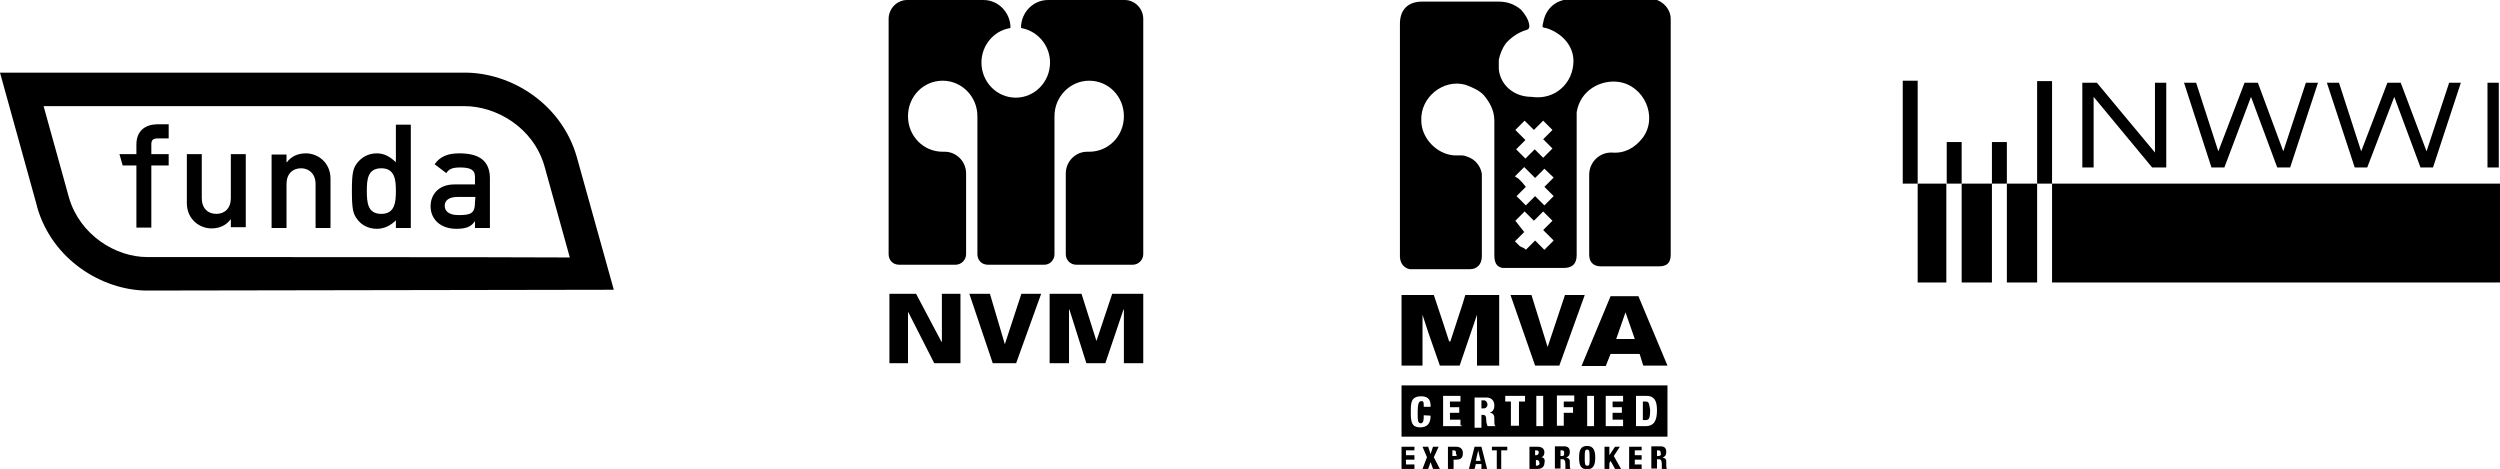 <?xml version="1.0" encoding="utf-8"?>
<!-- Generator: Adobe Illustrator 21.1.0, SVG Export Plug-In . SVG Version: 6.00 Build 0)  -->
<svg version="1.1" id="Layer_1" xmlns="http://www.w3.org/2000/svg" xmlns:xlink="http://www.w3.org/1999/xlink" x="0px" y="0px"
	 width="619.5px" height="116.2px" viewBox="0 0 619.5 116.2" style="enable-background:new 0 0 619.5 116.2;" xml:space="preserve"
	>
<path d="M142.9,38.8C139.1,25.7,126.7,18,115.2,18H0l9.2,33.2v0.1C13,64.5,25.4,71.9,36.3,72l115.8-0.2L142.9,38.8L142.9,38.8z
	 M36.5,63.7c-7.9,0-16.7-5.5-19.4-14.7c0-0.1-4.4-15.8-6.3-22.7c9.8,0,104.3,0,104.3,0c7.8,0,17,5.2,19.8,14.8
	c0,0.1,5.6,20.1,6.3,22.7C131.4,63.7,36.5,63.7,36.5,63.7z"/>
<path d="M113.8,38c-2.7,0-4.7,0.7-6.1,2.7l2.9,2.2c0.6-1,1.5-1.4,3.4-1.4c2.6,0,3.7,0.6,3.7,2.3v1.9h-5.1c-3.9,0-5.9,2.5-5.9,5.4
	c0,3.2,2.4,5.6,6.4,5.6c2.5,0,3.7-0.6,4.5-1.8h0.1v1.6h3.7V44C121.3,39.5,118.3,38,113.8,38z M117.7,50.1c0,2.8-1,3.2-4.1,3.2
	c-2.5,0-3.4-1.1-3.4-2.3c0-1.3,1-2.2,3.2-2.2h4.4L117.7,50.1L117.7,50.1z"/>
<path d="M98.1,40.2c-1.4-1.3-2.8-2.2-4.7-2.2c-2.2,0-3.8,1-4.9,2.4c-1,1.3-1.3,2.5-1.3,6.9c0,4.5,0.3,5.7,1.3,7
	c1,1.4,2.7,2.4,4.9,2.4c1.9,0,3.5-0.9,4.7-2.1v1.9h3.7V30.9h-3.7V40.2z M94.5,53c-3.4,0-3.6-2.8-3.6-5.7c0-2.8,0.2-5.6,3.6-5.6
	s3.6,3,3.6,5.6C98.1,50,97.9,53,94.5,53z"/>
<path d="M75.8,38c-1.9,0-3.6,0.7-4.7,2.2H71v-1.9h-3.7v18.2H71V45.6c0-2.5,1.5-3.9,3.6-3.9c2,0,3.6,1.4,3.6,3.9v10.9h3.7V44.3
	C81.9,40.2,78.7,38,75.8,38z"/>
<path d="M33.8,35.8v2.4h-4.2l0.8,2.8h3.4v15.4h3.7V41h4.3v-2.8h-4.3v-2.4c0-1.1,0.4-1.5,1.6-1.5h2.7v-3.5h-3
	C36,30.9,33.8,32.4,33.8,35.8z"/>
<path d="M57.2,49.1c0,2.5-1.5,3.9-3.6,3.9S50,51.6,50,49.1V38.2h-3.7v12.1c0,4.1,3.2,6.3,6.1,6.3c1.9,0,3.6-0.7,4.7-2.2h0.1v1.9h3.7
	V38.2h-3.7V49.1z"/>
<path d="M278.7,0h-19C256,0,253,3.1,253,6.9l0.3,0.1c3.9,0.8,6.9,4.3,6.9,8.5c0,4.8-3.8,8.7-8.5,8.7c-4.7,0-8.5-3.9-8.5-8.7
	c0-4.2,3-7.8,6.9-8.5l0.3-0.1c0-3.8-3-6.9-6.7-6.9h-18.9c-2.5,0-4.6,2.1-4.6,4.7V63c0,1.5,1.1,2.6,2.6,2.6h14c1.4,0,2.6-1.2,2.6-2.6
	V43c0-3-2.4-5.4-5.3-5.4h-0.5c-4.8,0-8.6-3.9-8.6-8.8s3.8-8.8,8.6-8.8c4.7,0,8.6,3.9,8.6,8.8V63c0,1.5,1.1,2.6,2.6,2.6h14
	c1.4,0,2.5-1.2,2.5-2.6V28.8c0-4.9,3.9-8.8,8.6-8.8c4.8,0,8.6,3.9,8.6,8.8s-3.8,8.8-8.6,8.8h-0.5c-2.9,0-5.3,2.4-5.3,5.4v20
	c0,1.5,1.2,2.6,2.6,2.6h14c1.4,0,2.6-1.2,2.6-2.6V4.7C283.3,2.1,281.2,0,278.7,0z"/>
<polygon points="233.4,84.7 233.3,84.7 227,72.8 220.4,72.8 220.4,90 225,90 225,77.4 225.1,77.4 231.5,90 238,90 238,72.8 
	233.4,72.8 "/>
<polygon points="249,85.3 249,85.3 245.3,72.8 240.2,72.8 246,90 251.8,90 258,72.8 253.1,72.8 "/>
<polygon points="271.7,84.5 271.7,84.5 268,72.8 260.1,72.8 260.1,90 264.9,90 264.9,76.7 265,76.7 269.2,90 273.9,90 278.4,76.7 
	278.5,76.7 278.5,90 283.3,90 283.3,72.8 275.6,72.8 "/>
<g>
	<rect x="616.4" y="20.5" width="2.8" height="21"/>
	<polygon points="586.6,41.5 593.3,24 599.8,41.5 602.9,41.5 609.8,20.5 606.9,20.5 601.3,37.5 594.9,20.5 591.6,20.5 585.1,37.5 
		579.6,20.5 576.6,20.5 583.5,41.5 	"/>
	<polygon points="551.2,41.5 557.8,24 564.3,41.5 567.5,41.5 574.4,20.5 571.4,20.5 565.8,37.5 559.5,20.5 556.2,20.5 549.7,37.5 
		544.2,20.5 541.2,20.5 548,41.5 	"/>
	<polygon points="518.8,24 533.3,41.5 536.8,41.5 536.8,20.5 534,20.5 534,37.8 519.6,20.5 516,20.5 516,41.5 518.8,41.5 	"/>
	<rect x="482.4" y="35.2" width="3.7" height="10.3"/>
	<rect x="493.6" y="35.2" width="3.7" height="10.3"/>
	<rect x="504.8" y="20.1" width="3.7" height="25.4"/>
	<rect x="497.3" y="45.5" width="7.5" height="24.5"/>
	<rect x="508.5" y="45.5" width="111" height="24.5"/>
	<rect x="486.1" y="45.5" width="7.5" height="24.5"/>
	<rect x="475.2" y="45.5" width="7.1" height="24.5"/>
	<rect x="471.5" y="20" width="3.7" height="25.5"/>
</g>
<g>
	<polygon points="371.5,90.6 371.5,73.1 364.5,73.1 363.1,73.1 362.5,75.1 359.4,84.6 359.1,84.6 357.4,79.4 355.3,73.1 354.8,73.1 
		347.3,73.1 347.3,83.1 347.3,88.3 347.3,90.6 352.5,90.6 352.5,83.7 352.5,78 353.9,82.3 356.8,90.6 361.7,90.6 366,78 366,90.6 	
		"/>
	<polygon points="383.5,86 379.5,73.1 374.3,73.1 380.4,90.6 386.4,90.6 392.7,73.1 387.8,73.1 	"/>
	<path d="M399.1,87.7h7.2l0.9,2.9h6L406,73.4h-6.9l-7.2,17.3h6L399.1,87.7z M402.8,77.4L402.8,77.4l2.3,6.6h-4.6L402.8,77.4z"/>
	<path d="M349.3,66.7L349.3,66.7c0.3,0,0.3,0,0.6,0c3.2,0,6.3,0,9.5,0c1.7,0,3.5,0,4.9,0c1.7,0,2.9-1.2,2.9-3.2c0-0.3,0-5.2,0-7.2
		c0-4.3,0-8.9,0-13.2c-0.3-2-1.7-3.7-3.7-4.3c-0.6-0.3-1.2-0.3-2-0.3l0,0c-0.3,0-0.9,0-1.2,0c-4.3-0.3-8.1-4.3-8.1-8.6
		c-0.3-5.8,5.5-10.4,10.9-8.9c1.7,0.6,3.5,1.4,4.6,2.6l0,0c1.4,1.7,2.6,3.7,2.6,6.3c0,7.5,0,15,0,22.4c0,3.7,0,7.2,0,10.9
		c0,2,0.6,2.9,2,3.2c0.3,0,0.9,0,1.4,0c4.6,0,9.2,0,13.8,0c2,0,3.2-0.9,3.2-3.2c0-4.3,0-8.6,0-12.9c0-7.2,0-14.4,0-21.3
		c0-0.3,0-0.9,0-1.2c0.9-5.5,6-8.1,10.4-7.5c6.3,0.9,9.8,8.6,6,13.8c-2,2.6-4.6,4-7.8,3.7c-3.2,0-5.5,2.6-5.5,5.5c0,1.4,0,2.9,0,4.3
		c0,5.2,0,10.4,0,15.5c0,1.7,0.9,2.9,2.9,2.9c4.9,0,9.5,0,14.4,0c2,0,2.9-0.9,2.9-2.9c0-10.9,0-21.9,0-32.8c0-8.6,0-17,0-25.6
		c0-2.3-1.7-4.3-4-4.9c-0.3,0-0.6,0-0.9,0c-6.6,0-13.2,0-19.8,0c-3.7,0-6.3,2.3-6.9,5.8c-0.3,1.2-0.3,1.2,0.9,1.4
		c3.7,1.2,6.6,4.3,6.6,8.1c0,5.5-4.6,9.8-10.4,8.9c-4.6,0-7.8-3.2-8.1-6.9c0-0.9,0-1.4,0-2.3l0,0c0.3-1.4,0.9-2.9,1.7-4l0,0
		c1.2-1.4,2.9-2.6,4.6-3.2c1.2-0.3,1.4-0.6,1.2-1.7c-0.3-1.4-1.2-2.6-2-3.5l0,0c-1.4-1.2-3.2-2-5.5-2c-6.3,0-12.7,0-19,0
		c-3.5,0-5.5,2-5.5,5.5c0,13.5,0,27.3,0,40.8c0,5.8,0,11.2,0,17C347,65.3,347.9,66.4,349.3,66.7z M377.2,33.9l-1.7-1.7l2.3-2.3
		l1.4,1.4l0.9,0.9l2.3-2.3l2.3,2.3l-2.3,2.3l0.6,0.6l1.7,1.7l-2.3,2.3l-1.2-1.2l-0.9-0.9l-2.3,2.3l-2.3-2.3l2.3-2.3L377.2,33.9z
		 M377.2,45.2l-0.9-0.9l-0.9-0.6l2.3-2.3l0.6,0.6l1.2,1.2l0.9,0.9l2.3-2.3L385,44l-2.3,2.3l2.3,2.3l-2.3,2.3l-2.3-2.3l-2.3,2.3
		l-2.3-2.3l2.3-2.3L377.2,45.2z M375.5,54.7l2.3-2.3l2.3,2.3l2.3-2.3l2.3,2.3l0,0l-2.3,2.3l0.3,0.3l2.3,2.3l-2.3,2.3l-2.3-2.3l0,0
		l-2.3,2.3l-0.3-0.3l-1.2-0.6l-1.2-1.2l2.3-2.3L375.5,54.7z"/>
	<path d="M407.7,99.5h-0.6v4.6h0.6c0.9,0,1.2-0.3,1.2-2.6C408.6,99.8,408.6,99.5,407.7,99.5z"/>
	<path d="M367.7,99.2h-0.6v2h0.6c0.6,0,0.9-0.6,0.9-0.9C368.6,99.8,368.3,99.2,367.7,99.2z"/>
	<path d="M413.2,108.2V95.5l0,0h-65.9l0,0v12.7l0,0H413.2L413.2,108.2z M354.5,103c0,1.7-0.6,2.9-2.6,2.9c-2.3,0-2.3-1.7-2.3-4
		c0-2,0-3.7,2.6-3.7c1.4,0,2.3,0.6,2.3,2.3v0.3h-1.7c0-1.2,0-1.4-0.6-1.4s-0.9,0.6-0.9,2.6c0,2.3,0,2.9,0.9,2.9
		c0.6-0.3,0.6-0.9,0.6-2L354.5,103L354.5,103z M362.2,105.6h-4.6v-7.5h4.3v1.4h-2.6v1.4h2.3v1.4h-2.3v1.7h2.6v1.4H362.2z
		 M370.6,105.6h-2c0-0.3-0.3-0.6-0.3-1.4c0-1.2-0.3-1.4-0.9-1.4h-0.3v3.2h-1.7v-7.5h2.9c1.4,0,2,0.9,2,2s-0.6,1.7-1.2,1.7l0,0
		c1.2,0.3,1.2,0.9,1.2,1.7C370.3,105.3,370.3,105.3,370.6,105.6L370.6,105.6z M377.8,99.5h-1.4v6h-2v-6h-1.4v-1.4h4.9V99.5z
		 M382.4,105.6h-1.7v-7.5h1.7V105.6z M390.1,99.5h-2.6v1.4h2.3v1.4h-2.3v3.2h-1.7v-7.5h4.3V99.5z M395,105.6h-1.7v-7.5h1.7V105.6z
		 M402.2,105.6h-4.3v-7.5h4.3v1.4h-2.6v1.4h2.3v1.4h-2.3v1.7h2.6V105.6z M407.7,105.6h-2.3v-7.5h2.6c1.7,0,2.6,0.9,2.6,3.5
		C410.6,104.1,410,105.6,407.7,105.6z"/>
	<polygon points="348.4,113.9 350.5,113.9 350.5,112.8 348.4,112.8 348.4,111.6 350.5,111.6 350.5,110.7 347.3,110.7 347.3,116.2 
		350.5,116.2 350.5,115.1 348.4,115.1 	"/>
	<polygon points="356.5,110.7 355.1,110.7 354.5,112.5 354.5,112.5 353.9,110.7 352.5,110.7 353.6,113.3 352.5,116.2 353.9,116.2 
		354.5,114.5 355.1,116.2 356.8,116.2 355.3,113.3 	"/>
	<path d="M360.8,110.7h-2v5.5h1.4v-2.3h0.6c1.4,0,1.7-0.6,1.7-1.7C362.5,111.6,362.2,110.7,360.8,110.7z M360.5,113h-0.6v-1.4h0.3
		c0.6,0,0.6,0.3,0.6,0.9C361.1,112.8,361.1,113,360.5,113z"/>
	<path d="M365.4,110.7l-1.4,5.5h1.4l0.3-1.2h1.4v1.2h1.4l-1.4-5.5H365.4z M365.7,114.2l0.6-2.6l0,0l0.6,2.6H365.7z"/>
	<polygon points="369.7,111.6 370.9,111.6 370.9,116.2 372,116.2 372,111.6 373.5,111.6 373.5,110.7 369.7,110.7 	"/>
	<path d="M381.8,113.3L381.8,113.3c0.6,0,0.9-0.6,0.9-1.2c0-0.9-0.6-1.4-1.7-1.4h-2v5.5h2c1.4,0,1.7-0.9,1.7-1.4
		C383,113.6,382.4,113.3,381.8,113.3z M380.4,111.6h0.3c0.6,0,0.6,0.3,0.6,0.6c0,0.3-0.3,0.6-0.6,0.6h-0.3V111.6z M380.9,115.4h-0.3
		v-1.4h0.3c0.3,0,0.6,0.3,0.6,0.9C381.5,115.1,381.2,115.4,380.9,115.4z"/>
	<path d="M389,114.8c0-0.9,0-1.2-0.9-1.4l0,0c0.6-0.3,0.9-0.6,0.9-1.4s-0.3-1.4-1.4-1.4h-2.3v5.5h1.4v-2.3h0.6
		c0.3,0,0.6,0.3,0.6,1.2c0,0.6,0,0.9,0,1.2h1.4l0,0C389,116.2,389,115.9,389,114.8z M387,113h-0.3v-1.4h0.3c0.6,0,0.6,0.3,0.6,0.6
		C387.6,112.8,387.6,113,387,113z"/>
	<path d="M393.3,110.5c-1.7,0-2,1.2-2,2.9s0.3,2.9,2,2.9c1.7,0,2-1.4,2-2.9C395.3,111.9,395,110.5,393.3,110.5z M393.3,115.4
		c-0.6,0-0.6-0.6-0.6-2c0-1.4,0-2,0.6-2s0.6,0.6,0.6,2C393.9,115.1,393.9,115.4,393.3,115.4z"/>
	<polygon points="401.4,110.7 400.2,110.7 398.8,112.8 398.8,112.8 398.8,110.7 397.6,110.7 397.6,116.2 398.8,116.2 398.8,114.8 
		399.1,114.2 400.2,116.2 401.7,116.2 399.9,113 	"/>
	<polygon points="405.1,113.9 406.8,113.9 406.8,112.8 405.1,112.8 405.1,111.6 406.8,111.6 406.8,110.7 403.7,110.7 403.7,116.2 
		406.8,116.2 406.8,115.1 405.1,115.1 	"/>
	<path d="M412.9,114.8c0-0.9,0-1.2-0.9-1.4l0,0c0.6-0.3,0.9-0.6,0.9-1.4s-0.3-1.4-1.4-1.4h-2.3v5.5h1.4v-2.3h0.6
		c0.3,0,0.6,0.3,0.6,1.2c0,0.6,0,0.9,0,1.2h1.4l0,0C412.9,116.2,412.9,115.9,412.9,114.8z M410.9,113h-0.3v-1.4h0.3
		c0.6,0,0.6,0.3,0.6,0.6C411.7,112.8,411.4,113,410.9,113z"/>
</g>
</svg>
